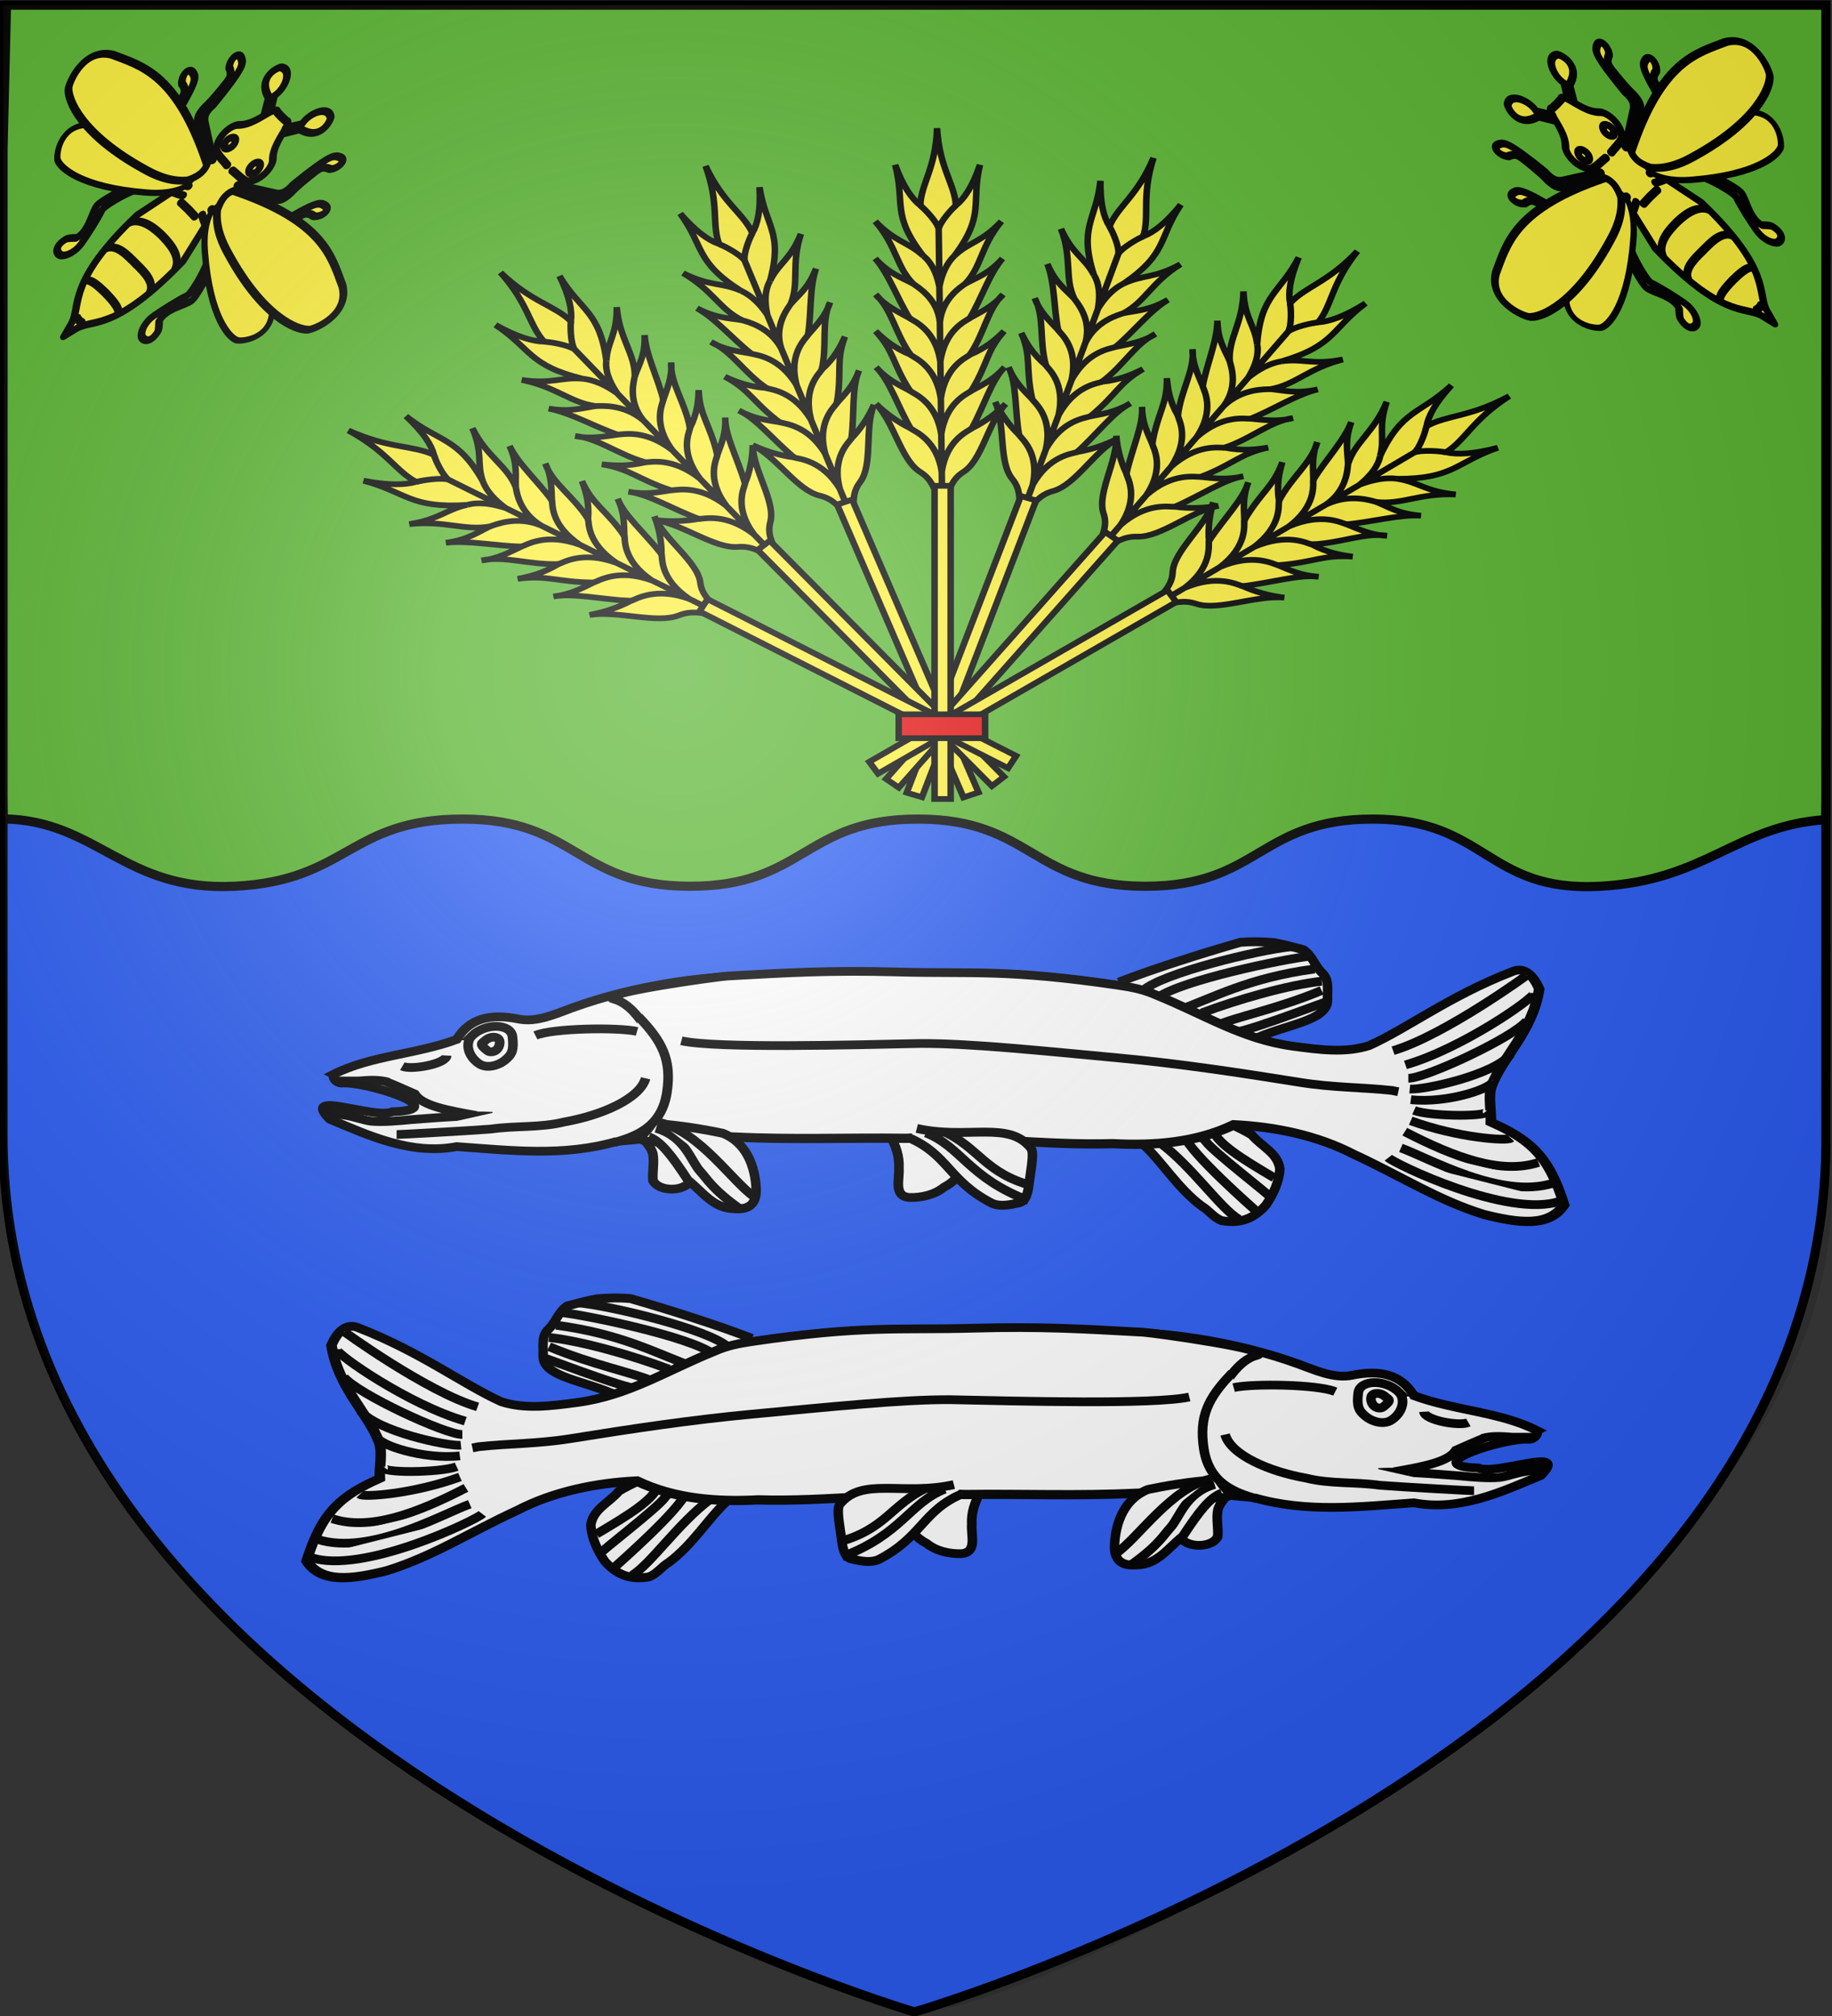 <svg xmlns="http://www.w3.org/2000/svg" xmlns:xlink="http://www.w3.org/1999/xlink" id="svg4761" width="600" height="660" version="1.1" viewBox="-300 -300 600 660"><rect x="-300" y="-300" width="600" height="660" fill="#333333" stroke="none"/><defs id="defs4763"><g id="s-4"><g id="c-7"><path id="t-4" d="M0 0v1h.5L0 0z" transform="rotate(18 3.157 -.5)"/><use xlink:href="#t-4" id="use2144-1" width="810" height="540" x="0" y="0" transform="scale(-1 1)"/></g><g id="a-8"><use xlink:href="#c-7" id="use2147-08" width="810" height="540" x="0" y="0" transform="rotate(72)"/><use xlink:href="#c-7" id="use2149-8" width="810" height="540" x="0" y="0" transform="rotate(144)"/></g><use xlink:href="#a-8" id="use2151-17" width="810" height="540" x="0" y="0" transform="scale(-1 1)"/></g><g id="s-0"><g id="c-8"><path id="t-40" d="M0 0v1h.5L0 0z" transform="rotate(18 3.157 -.5)"/><use xlink:href="#t-40" id="use2144-4" width="810" height="540" x="0" y="0" transform="scale(-1 1)"/></g><g id="a-6"><use xlink:href="#c-8" id="use2147-46" width="810" height="540" x="0" y="0" transform="rotate(72)"/><use xlink:href="#c-8" id="use2149-4" width="810" height="540" x="0" y="0" transform="rotate(144)"/></g><use xlink:href="#a-6" id="use2151-3" width="810" height="540" x="0" y="0" transform="scale(-1 1)"/></g><g id="s-1-3"><g id="c-1-0"><path id="t-8-4" d="M0 0v1h.5L0 0z" transform="rotate(18 3.157 -.5)"/><use xlink:href="#t-8-4" id="use2144-5-8" width="810" height="540" x="0" y="0" transform="scale(-1 1)"/></g><g id="a-2-5"><use xlink:href="#c-1-0" id="use2147-0-5" width="810" height="540" x="0" y="0" transform="rotate(72)"/><use xlink:href="#c-1-0" id="use2149-1-5" width="810" height="540" x="0" y="0" transform="rotate(144)"/></g><use xlink:href="#a-2-5" id="use2151-1-4" width="810" height="540" x="0" y="0" transform="scale(-1 1)"/></g><g id="s"><g id="c"><path id="t" d="M0 0v1h.5L0 0z" transform="rotate(18 3.157 -.5)"/><use xlink:href="#t" id="use2144" width="810" height="540" x="0" y="0" transform="scale(-1 1)"/></g><g id="a"><use xlink:href="#c" id="use2147" width="810" height="540" x="0" y="0" transform="rotate(72)"/><use xlink:href="#c" id="use2149" width="810" height="540" x="0" y="0" transform="rotate(144)"/></g><use xlink:href="#a" id="use2151" width="810" height="540" x="0" y="0" transform="scale(-1 1)"/></g><g id="s-1"><g id="c-1"><path id="t-8" d="M0 0v1h.5L0 0z" transform="rotate(18 3.157 -.5)"/><use xlink:href="#t-8" id="use2144-5" width="810" height="540" x="0" y="0" transform="scale(-1 1)"/></g><g id="a-2"><use xlink:href="#c-1" id="use2147-0" width="810" height="540" x="0" y="0" transform="rotate(72)"/><use xlink:href="#c-1" id="use2149-1" width="810" height="540" x="0" y="0" transform="rotate(144)"/></g><use xlink:href="#a-2" id="use2151-1" width="810" height="540" x="0" y="0" transform="scale(-1 1)"/></g><g id="s-4-6"><g id="c-7-7"><path id="t-4-1" d="M0 0v1h.5L0 0z" transform="rotate(18 3.157 -.5)"/><use xlink:href="#t-4-1" id="use2144-1-8" width="810" height="540" x="0" y="0" transform="scale(-1 1)"/></g><g id="a-8-4"><use xlink:href="#c-7-7" id="use2147-08-9" width="810" height="540" x="0" y="0" transform="rotate(72)"/><use xlink:href="#c-7-7" id="use2149-8-7" width="810" height="540" x="0" y="0" transform="rotate(144)"/></g><use xlink:href="#a-8-4" id="use2151-17-3" width="810" height="540" x="0" y="0" transform="scale(-1 1)"/></g><g id="s-5"><g id="c-11"><path id="t-6" d="M0 0v1h.5L0 0z" transform="rotate(18 3.157 -.5)"/><use xlink:href="#t-6" id="use2144-19" width="810" height="540" x="0" y="0" transform="scale(-1 1)"/></g><g id="a-3"><use xlink:href="#c-11" id="use2147-4" width="810" height="540" x="0" y="0" transform="rotate(72)"/><use xlink:href="#c-11" id="use2149-7" width="810" height="540" x="0" y="0" transform="rotate(144)"/></g><use xlink:href="#a-3" id="use2151-9" width="810" height="540" x="0" y="0" transform="scale(-1 1)"/></g><g id="s-5-4"><g id="c-11-0"><path id="t-6-6" d="M0 0v1h.5L0 0z" transform="rotate(18 3.157 -.5)"/><use xlink:href="#t-6-6" id="use2144-19-5" width="810" height="540" x="0" y="0" transform="scale(-1 1)"/></g><g id="a-3-3"><use xlink:href="#c-11-0" id="use2147-4-8" width="810" height="540" x="0" y="0" transform="rotate(72)"/><use xlink:href="#c-11-0" id="use2149-7-5" width="810" height="540" x="0" y="0" transform="rotate(144)"/></g><use xlink:href="#a-3-3" id="use2151-9-1" width="810" height="540" x="0" y="0" transform="scale(-1 1)"/></g><radialGradient xlink:href="#linearGradient2893" id="radialGradient3163" cx="221.445" cy="226.331" r="300" fx="221.445" fy="226.331" gradientTransform="matrix(1.353 0 0 1.349 -76.24 -84.357)" gradientUnits="userSpaceOnUse"/><linearGradient id="linearGradient2893"><stop id="stop2895" offset="0" style="stop-color:white;stop-opacity:.314"/><stop id="stop2897" offset=".19" style="stop-color:white;stop-opacity:.251"/><stop id="stop2901" offset=".6" style="stop-color:#6b6b6b;stop-opacity:.125"/><stop id="stop2899" offset="1" style="stop-color:black;stop-opacity:.125"/></linearGradient><style id="style33" type="text/css">.Rand2,.Rand4,.Rand6{stroke:#202020;stroke-width:30}.Rand4,.Rand6{stroke-width:60}.Rand6{stroke-width:90}.Schwarz{fill:#000}.Blau{fill:#00f}.Gold{fill:#ffef00}.Silber{fill:#fff}</style></defs><g id="layer4" style="display:inline"><path id="path1411-0" d="M-.5 358.677s-300-88.5-298.5-288.5v-368.5h597v368.5c3.042 200.43-298.5 288.5-298.5 288.5Z" style="display:inline;fill:#2b5df2;stroke:#000;stroke-width:3;stroke-linecap:butt;stroke-linejoin:miter;stroke-miterlimit:4;stroke-dasharray:none;stroke-opacity:1"/><path id="path17136" d="M-297.875-298.324-299-251.386v211.594c0 2.64.043 5.264.094 7.875 30.733.5 39.56 23.84 75.718 22.062 37.207-1.83 37.46-22 74.782-22 37.321 0 37.248 22 74.5 22 37.251 0 37.248-22 74.5-22 37.251 0 37.279 22 74.53 22 37.253 0 37.249-22 74.5-22 37.253 0 37.306 24.057 74.5 22 34.737-1.92 44.333-19.777 73.782-21.812.054-2.693.094-5.4.094-8.125v-258.532z" style="display:inline;fill:#5ab532;fill-opacity:1;fill-rule:evenodd;stroke:#000;stroke-width:3;stroke-linecap:butt;stroke-linejoin:miter;stroke-miterlimit:4;stroke-dasharray:none;stroke-opacity:.991"/></g><g id="layer3" style="display:inline"><path id="path1411-1-2-1" d="M0 358.5S-300 270-298.5 70v-368.5h597V70C301.542 270.43 0 358.5 0 358.5Z" style="display:inline;fill:none;stroke:none"/><path id="path1411-1-2-2" d="M0 358.5S-300 270-298.5 70v-368.5h597V70C301.542 270.43 0 358.5 0 358.5Z" style="display:inline;fill:none;stroke:none"/><g id="g14965" style="display:inline;stroke-width:3.166;stroke-miterlimit:4;stroke-dasharray:none" transform="matrix(.674 0 0 .592 445.488 -205.799)"><use xlink:href="#g14796" id="use14798" width="100%" height="100%" x="0" y="0" style="stroke-width:3.166;stroke-miterlimit:4;stroke-dasharray:none" transform="scale(-1 1) rotate(20.763 -.784 3781.224)"/><use xlink:href="#g14796" id="use14800" width="100%" height="100%" x="0" y="0" style="stroke-width:3.166;stroke-miterlimit:4;stroke-dasharray:none" transform="rotate(18.673 -648.134 239.824)"/><use xlink:href="#g14796" id="use14802" width="100%" height="100%" x="0" y="0" style="stroke-width:3.166;stroke-miterlimit:4;stroke-dasharray:none" transform="rotate(37.935 -647.62 242.91)"/><use xlink:href="#g14796" id="use14804" width="100%" height="100%" x="0" y="0" style="stroke-width:3.166;stroke-miterlimit:4;stroke-dasharray:none" transform="rotate(56.776 -648.8 243.091)"/><use xlink:href="#g14796" id="use14808" width="100%" height="100%" x="0" y="0" style="stroke-width:3.166;stroke-miterlimit:4;stroke-dasharray:none" transform="scale(-1 1) rotate(41.081 -.475 1971.472)"/><use xlink:href="#g14796" id="use14806" width="100%" height="100%" x="0" y="0" style="stroke-width:3.166;stroke-miterlimit:4;stroke-dasharray:none" transform="rotate(-59.966 -648.864 243.245)"/><g id="g14796" style="stroke-width:3.166;stroke-miterlimit:4;stroke-dasharray:none" transform="translate(-171.827 -49.42)"><path id="path14468" fill="#fcef3c" fill-rule="evenodd" stroke="#000" stroke-width="5.221" d="M-474.735 166.497c2.155-6.426 3.251-11.273 8.579-15.154 9.286-6.765 11.836-27.087 20.6-37.687-4.766 5.463-10.25 9.983-16.465 13.544 6.042-12.528 9.531-26.638 15.911-33.796-5.355 6.969-10.762 9.712-16.162 13.034 8.292-15.294 7.067-21.74 15.942-32.993-4.052 4.542-8.453 9.047-16.716 13.122 7.381-12.282 8.454-25.066 16.162-33.374-4.405 6.226-10.795 9.655-16.052 12.968 5.767-11.032 9.247-24.11 15.831-32.904-6.72 8.523-12.304 10.358-18.198 14.013 8.168-9.528 7.364-20.443 17.652-34.55-9.49 11.558-15.6 11.282-22.83 19.046 15.13-22.938 7.935-28.993 12.426-50.327-3.577 12.03-7.544 18.55-11.692 22.525-.541-11.893-8.007-20.523-9.156-42.785-.611 22.262-7.87 30.892-8.124 42.785-4.243-3.975-8.368-10.496-12.235-22.525 5.006 21.334-2.043 27.389 13.64 50.327-7.417-7.764-13.52-7.488-23.289-19.046 10.629 14.107 10.088 25.022 18.486 34.55-5.982-3.655-11.61-5.49-18.536-14.013 6.796 8.795 10.591 21.872 16.626 32.904-5.338-3.313-11.81-6.742-16.365-12.968 7.908 8.308 9.289 21.092 16.967 33.374-8.362-4.075-12.871-8.58-17.033-13.122 9.147 11.252 8.078 17.699 16.739 32.993-5.48-3.322-10.953-6.065-16.477-13.034 6.553 7.158 10.383 21.268 16.727 33.796-6.3-3.561-11.894-8.081-16.793-13.544 9.02 10.6 12.062 30.922 21.511 37.687 5.421 3.88 6.634 8.728 8.945 15.154z" style="stroke-width:3.166;stroke-miterlimit:4;stroke-dasharray:none"/><path id="path14470" fill="none" stroke="#000" stroke-width="5.221" d="M-476.625 151.328c2.278-17.837 12.69-22.464 14.604-24.128m-14.854 3.366c2.277-17.837 12.69-22.464 14.603-24.128m-14.813 4.256c2.278-17.836 12.125-22.463 14.039-24.127m-14.263 3.722c2.277-17.837 12.459-22.464 14.373-24.128m-14.589 2.338c1.144-13.237 10.308-19.565 12.222-21.229m-12.474 1.629c1.837-10.843 5.829-15.47 7.297-17.133m-7.63-14.89c.702-3.85 6.45-11.248 8.363-12.912m-6.878 147.364c-2.277-17.837-13.238-22.464-15.152-24.128m14.902 3.366c-2.278-17.837-13.239-22.464-15.152-24.128m14.942 4.256c-2.277-17.836-12.734-22.463-14.648-24.127m14.424 3.722c-2.278-17.837-13.113-22.464-15.026-24.128m14.81 2.338c-1.143-13.237-10.986-19.565-12.9-21.229m12.648 1.629c-1.836-10.843-5.931-15.47-7.845-17.133m7.512-14.89c-.703-3.85-7.003-11.248-8.917-12.912m10.602 163.602-1.685-150.69" style="stroke-width:3.166;stroke-miterlimit:4;stroke-dasharray:none"/><path id="rect14670" d="M-480.114 158.949h7.816v173.183h-7.816z" style="fill:#fcef3c;fill-opacity:1;stroke:#000;stroke-width:3.166;stroke-miterlimit:4;stroke-dasharray:none;stroke-opacity:1"/></g><path id="rect14850" d="M-669.373 235.897h41.985v13.209h-41.985z" style="fill:#e20909;fill-opacity:1;stroke:#000;stroke-width:3.166;stroke-miterlimit:4;stroke-dasharray:none;stroke-opacity:1"/></g><g id="g2558" style="display:inline;fill:#fff;stroke-width:1.357" transform="matrix(.773 0 0 .702 100.707 -142.383)"><g id="g28076" style="fill:#fff;fill-opacity:1;stroke:#000;stroke-width:3.655;stroke-miterlimit:4;stroke-dasharray:none;stroke-opacity:.995" transform="matrix(1.097 0 0 1.131 -525.887 -331.744)"><path id="path28078" d="M438.93 499.79c13.573-5.546 30.64-11.406 46.978-16.435 4.253-.382 8.566-.275 12.811.106 3.891.736 7.726 1.858 11.518 2.94 3.413 2.293 4.386 6.665 7.204 9.543 3.01 2.906 1.94 7.311 2.144 11.027.201 9.06-16.993 10.24-29.241 16.76-6.302 3.354-13.747-.133-17.388-.949-13.402-4.38-22.654-15.224-34.026-22.993z" style="fill:#fff;fill-opacity:1;fill-rule:evenodd;stroke:#000;stroke-width:3.655;stroke-linecap:butt;stroke-linejoin:miter;stroke-miterlimit:4;stroke-dasharray:none;stroke-opacity:.995"/><path id="path28080" d="M302.69 10.52c7.431-7.092 44.189-16.663 57.37-18.108" style="fill:#fff;fill-opacity:1;fill-rule:evenodd;stroke:#000;stroke-width:3.655;stroke-linecap:butt;stroke-linejoin:miter;stroke-miterlimit:4;stroke-dasharray:none;stroke-opacity:.995" transform="translate(145.592 492.718)"/><path id="path28082" d="M308.472 13.376c9.043-7.013 48.164-15.791 58.742-17.03" style="fill:#fff;fill-opacity:1;fill-rule:evenodd;stroke:#000;stroke-width:3.655;stroke-linecap:butt;stroke-linejoin:miter;stroke-miterlimit:4;stroke-dasharray:none;stroke-opacity:.995" transform="translate(145.592 492.718)"/><path id="path28084" d="M314.844 19.291c15.696-6.058 28.302-13.935 54.138-17.677" style="fill:#fff;fill-opacity:1;fill-rule:evenodd;stroke:#000;stroke-width:3.655;stroke-linecap:butt;stroke-linejoin:miter;stroke-miterlimit:4;stroke-dasharray:none;stroke-opacity:.995" transform="translate(145.592 492.718)"/><path id="path28086" d="M325.38 19.777c13.758-5.535 33.396-11.574 46.376-13.097" style="fill:#fff;fill-opacity:1;fill-rule:evenodd;stroke:#000;stroke-width:3.655;stroke-linecap:butt;stroke-linejoin:miter;stroke-miterlimit:4;stroke-dasharray:none;stroke-opacity:.995" transform="translate(145.592 492.718)"/><path id="path28088" d="M331.484 24.816c7.134-3.455 23.22-6.728 40.205-14.336" style="fill:#fff;fill-opacity:1;fill-rule:evenodd;stroke:#000;stroke-width:3.655;stroke-linecap:butt;stroke-linejoin:miter;stroke-miterlimit:4;stroke-dasharray:none;stroke-opacity:.995" transform="translate(145.592 492.718)"/><path id="path28090" d="M339.151 27.578c8.25-1.834 33.542-12.29 35.205-12.706" style="fill:#fff;fill-opacity:1;fill-rule:evenodd;stroke:#000;stroke-width:3.655;stroke-linecap:butt;stroke-linejoin:miter;stroke-miterlimit:4;stroke-dasharray:none;stroke-opacity:.995" transform="translate(145.592 492.718)"/></g><path id="path28092" d="M-141.304 305.026c2.47 4.617 4.075 9.85 3.774 15.166.389 5.335-2.408 13.096 4.438 13.739 5.201.11 10.639-1.226 14.662-4.776 4.765-2.747 7.397-6.62 9.726-11.652.797-2.017-.532-4.107-2.221-5.086-3.095-1.998-6.792-2.644-9.932-4.562-3.649-2.036-7.518-3.577-11.395-5.079-1.907-.772-3.699-2.024-5.83-1.977-5.191-.254-5.788-.42-3.222 4.227z" style="fill:#fff;fill-opacity:1;fill-rule:evenodd;stroke:#000;stroke-width:4.071;stroke-linecap:butt;stroke-linejoin:miter;stroke-miterlimit:4;stroke-dasharray:none;stroke-opacity:.995"/><path id="path28094" d="M-246.056 302.078c-1.787.367-.907 2.498-.209 3.51 1.47 2.577 3.67 4.792 4.453 7.733.783 4.213-.266 8.492.095 12.725 2.353 5.057 12.366 5.335 15.52.682 3.68-10.373-1.964-20.399-10.79-25.487-3.025-.413-6.092.352-9.069.837z" style="fill:#fff;fill-opacity:1;fill-rule:evenodd;stroke:#000;stroke-width:4.071;stroke-linecap:butt;stroke-linejoin:miter;stroke-miterlimit:4;stroke-dasharray:none;stroke-opacity:.995"/><g id="g28096" style="fill:#fff;fill-opacity:1;stroke:#000;stroke-width:3.655;stroke-miterlimit:4;stroke-dasharray:none;stroke-opacity:.995" transform="matrix(1.097 0 0 1.131 -525.887 -331.744)"><path id="path28098" d="M474.324 554.929c5.457 2.316 10.99 4.61 15.982 7.837 3.794 4.835 9.978 7.393 10.85 13.98-.288 5.377-2.52 10.449-5.367 14.938-4.617 5.58-9.923 7.799-17.066 6.44-3.124-1.205-4.947-4.27-7.745-6.005-9.129-7.245-15.205-18.115-22.21-25.04-2.596-2.79-2.614-2.735-4.65-6.005 4.91-5.966 22.732-9.049 30.206-6.145z" style="fill:#fff;fill-opacity:1;fill-rule:evenodd;stroke:#000;stroke-width:3.655;stroke-linecap:butt;stroke-linejoin:miter;stroke-miterlimit:4;stroke-dasharray:none;stroke-opacity:.995"/><path id="path28100" d="M309.36 73.362c12.405 9.817 23.108 26.884 30.383 31.489" style="fill:#fff;fill-opacity:1;fill-rule:evenodd;stroke:#000;stroke-width:3.655;stroke-linecap:butt;stroke-linejoin:miter;stroke-miterlimit:4;stroke-dasharray:none;stroke-opacity:.995" transform="translate(145.592 492.718)"/><path id="path28102" d="M464.342 563.318c2.413 7.114 26.298 29.481 27.203 30.384" style="fill:#fff;fill-opacity:1;fill-rule:evenodd;stroke:#000;stroke-width:3.655;stroke-linecap:butt;stroke-linejoin:miter;stroke-miterlimit:4;stroke-dasharray:none;stroke-opacity:.995"/><path id="path28104" d="M469.409 561.176c-.1 1.874 2.027 2.595 3.06 4.168 2.838 4.331 24.716 22.116 25.61 23.643" style="fill:#fff;fill-opacity:1;fill-rule:evenodd;stroke:#000;stroke-width:3.655;stroke-linecap:butt;stroke-linejoin:miter;stroke-miterlimit:4;stroke-dasharray:none;stroke-opacity:.995"/><path id="path28106" d="M474.933 559.451c.72 6.237 11.983 13.377 24.022 20.993" style="fill:#fff;fill-opacity:1;fill-rule:evenodd;stroke:#000;stroke-width:3.655;stroke-linecap:butt;stroke-linejoin:miter;stroke-miterlimit:4;stroke-dasharray:none;stroke-opacity:.995"/></g><path id="path28108" d="M-377.014 276.468c15.745-8.726 34.895-9.25 52.14-16.24 5.445-10.02 14.485-12.14 26.251-9.51 7.676 1.714 15.613-2.424 22.955-5.326 6.443-2.583 13.303-4.86 20.35-6.806 15.083-4.165 31.02-6.813 45.545-7.694 25.183-1.526 43.365-2.767 72.07-1.881 31.13.961 46.233-1.503 93.923 6.254 5.45.886 10.466 1.97 15.563 4.48 20.628 9.199 36.57 20.674 57.996 23.867 11.426 1.702 22.364 3.272 32.359-.29 16.447-8.202 33.9-23.044 60.46-34.431 5.447-2.659 8.893 1.938 11.373 7.893-2.87 20.034-15.757 31.864-20.229 45.399-1.449 4.386-.035 11.516-.269 16.771 5.47 2.685 9.94 5.279 13.696 8.274 8.145 6.493 12.943 14.874 17.339 30.167-6.338 10.61-19.181 8.597-33.687 4.659-19.684-6.658-34.87-17.727-55.344-28.124-15.328-8.782-33.316-12.885-50.873-13.806-15.833 8.357-33.644 9.85-51.19 8.824-29.407.953-58.466-3.831-87.913-2.498-24.034-.352-48.162.726-72.134-.586-19.407-3.266-32.607.535-50.184 1.835-22.606 7.293-45.305 4.25-68.056 2.499-19.241 4-36.894-4.976-53.78-12.787-12.717-14.158 19.002.248 26.497-3.454 27.008-.96-11.971-14.552-21.72-13.367-1.818-.244-3.78-2.019-3.138-4.122z" style="fill:#fff;fill-opacity:1;fill-rule:evenodd;stroke:#000;stroke-width:4.071;stroke-linecap:butt;stroke-linejoin:miter;stroke-miterlimit:4;stroke-dasharray:none;stroke-opacity:.995"/><path id="path2469" d="M-210.159 230.648c25.183-1.526 43.365-2.767 72.071-1.881 31.13.961 46.232-1.503 93.923 6.254 5.45.886 10.465 1.97 15.562 4.48 20.629 9.198 36.57 20.674 57.996 23.866 11.426 1.703 22.364 3.273 32.359-.288 16.447-8.203 33.9-23.045 60.46-34.432 5.447-2.659 8.894 1.938 11.373 7.893-2.87 20.034-15.757 31.864-20.228 45.399-1.45 4.386-.035 11.516-.27 16.771 5.47 2.685 9.94 5.279 13.697 8.274 8.144 6.493 12.943 14.874 17.338 30.167-6.338 10.61-19.181 8.597-33.687 4.659-19.684-6.658-34.869-17.727-55.344-28.124-15.328-8.782-33.316-12.885-50.873-13.806-15.833 8.357-33.644 9.85-51.19 8.824-29.407.953-58.466-3.831-87.912-2.498-24.035-.352-48.163.726-72.135-.586-4.219-.71-45.732 6.082-39.243-.684 18.532-19.323 2.418-59.681-11.913-63.48-9.13-2.42 43.62-10.541 48.016-10.808z" style="display:inline;fill:#fff;fill-opacity:1;fill-rule:evenodd;stroke:#000;stroke-width:4.071;stroke-linecap:butt;stroke-linejoin:miter;stroke-miterlimit:4;stroke-dasharray:none;stroke-opacity:.995"/><path id="path28110" d="M-360.927 298.394c-4.048-.561-8.264-2.599-13.097-3.108-2.508-.817-4.888-1.99-7.234-3.203m26.248-12.206c2.875 1.067 9.377 4.39 12.395 5.807 3.125 5.527 14 7.628 26.178 10.036m6.64.328c-10.404-.607-23.33.671-34.477 1.581-4.818.55-12.33 1.228-16.685.73m-14.236-18.768h8.758c4.631-.42 8.696-.668 12.638.559" style="fill:#fff;fill-opacity:1;fill-rule:evenodd;stroke:#000;stroke-width:4.071;stroke-linecap:butt;stroke-linejoin:miter;stroke-miterlimit:4;stroke-dasharray:none;stroke-opacity:.995"/><g id="g28112" style="fill:#fff;fill-opacity:1;stroke:#000;stroke-width:3.655;stroke-miterlimit:4;stroke-dasharray:none;stroke-opacity:.995" transform="matrix(1.097 0 0 1.131 -525.887 -331.744)"><path id="path28114" d="M257.458 563.595c4.519 1.732 8.726 7.456 15.108 17.846 5.55 4.67 9.807 11.648 17.677 11.72 6.26.654 8.808-2.276 8.644-8.099-.381-9.327-3.802-19.194-12.921-22.984-5.706-1.294-17.017-3.443-24.955-3.819" style="fill:#fff;fill-opacity:1;fill-rule:evenodd;stroke:#000;stroke-width:3.655;stroke-linecap:butt;stroke-linejoin:miter;stroke-miterlimit:4;stroke-dasharray:none;stroke-opacity:.995"/><path id="path28116" d="M114.629 67.285c11.35 3.444 13.495 13.745 17.153 17.907 2.595 2.953 4.455 7.183 15.365 15.468" style="fill:#fff;fill-opacity:1;fill-rule:evenodd;stroke:#000;stroke-width:3.655;stroke-linecap:butt;stroke-linejoin:miter;stroke-miterlimit:4;stroke-dasharray:none;stroke-opacity:.995" transform="translate(145.592 492.718)"/><path id="path28118" d="M261.886 557.747c15.252 3.955 27.736 24.125 36.12 30.43" style="fill:#fff;fill-opacity:1;fill-rule:evenodd;stroke:#000;stroke-width:3.655;stroke-linecap:butt;stroke-linejoin:miter;stroke-miterlimit:4;stroke-dasharray:none;stroke-opacity:.995"/></g><g id="g28120" style="fill:#fff;fill-opacity:1;stroke:#000;stroke-width:3.655;stroke-miterlimit:4;stroke-dasharray:none;stroke-opacity:.995" transform="matrix(1.097 0 0 1.131 -525.887 -331.744)"><path id="path28122" d="M357.724 563.87c15.36 6.963 15.461 17.874 32.243 27.09 3.29 1.543 7.069.582 10.442-.191 3.131-.74 3.531-4.92 4.173-10.117.57-4.618 1.622-10.213.54-12.262-8.545-11.744-24.424-3.552-44.185-8.295" style="fill:#fff;fill-opacity:1;fill-rule:evenodd;stroke:#000;stroke-width:3.655;stroke-linecap:butt;stroke-linejoin:miter;stroke-miterlimit:4;stroke-dasharray:none;stroke-opacity:.995"/><path id="path28124" d="M218.856 69.219c13.613 5.66 16.63 18.69 39.68 27.898" style="fill:#fff;fill-opacity:1;fill-rule:evenodd;stroke:#000;stroke-width:3.655;stroke-linecap:butt;stroke-linejoin:miter;stroke-miterlimit:4;stroke-dasharray:none;stroke-opacity:.995" transform="translate(145.592 492.718)"/><path id="path28126" d="M225.95 68.761c13.515 6.76 15.74 17.07 33.967 22.279" style="fill:#fff;fill-opacity:1;fill-rule:evenodd;stroke:#000;stroke-width:3.655;stroke-linecap:butt;stroke-linejoin:miter;stroke-miterlimit:4;stroke-dasharray:none;stroke-opacity:.995" transform="translate(145.592 492.718)"/></g><path id="path28128" d="M-247.875 249.609c10.273 11.665 14.116 20.36 12.05 35.336-2.311 16.758-13.999 20.642-22.356 23.379" style="fill:#fff;fill-opacity:1;fill-rule:evenodd;stroke:#000;stroke-width:4.071;stroke-linecap:butt;stroke-linejoin:miter;stroke-miterlimit:4;stroke-dasharray:none;stroke-opacity:.995"/><path id="path28130" d="M-318.448 258.573c-2.932 3.145-1.834 9.45 3.126 13.049 3.014 2.186 7.696 1.015 10.664-1.514 3.346-2.85 4.066-5.094 3.4-11.19-.68-6.207-11.494-6.456-17.19-.345z" style="fill:#fff;fill-opacity:1;fill-rule:evenodd;stroke:#000;stroke-width:4.071;stroke-linecap:butt;stroke-linejoin:miter;stroke-miterlimit:4;stroke-dasharray:none;stroke-opacity:.995"/><path id="path28132" d="M-244.843 278.342c-2.44 9.573-18.73 17.301-34.301 20.324-10.298 2.85-20.73 1.68-31.331 3.36-10.883.89-38.309 2.555-39.862 2.55" style="fill:#fff;fill-opacity:1;fill-rule:evenodd;stroke:#000;stroke-width:4.071;stroke-linecap:butt;stroke-linejoin:miter;stroke-miterlimit:4;stroke-dasharray:none;stroke-opacity:.995"/><path id="path28134" d="M-229.686 260.852c15.028 3.644 72.168 1.918 101.402 1.25 20.513-.106 51.395 3.404 84.115 6.773 25.52 2.627 50.69 6.791 76.4 11.34 14.505 2.567 26.263 2.258 39.305 3.82l1.227.295 1.302.258" style="fill:#fff;fill-opacity:1;fill-rule:evenodd;stroke:#000;stroke-width:4.071;stroke-linecap:butt;stroke-linejoin:miter;stroke-miterlimit:4;stroke-dasharray:none;stroke-opacity:.995"/><path id="path28136" d="M-312.907 260.839c-1.07 1.118-2.95 1.269 1.125 4.697 1.028.865 2.864.47 3.839-.545.986-1.026 1.464-2.62 1.224-4.028-.378-2.214-3.895-2.524-6.188-.124z" style="fill:#fff;fill-opacity:1;fill-rule:evenodd;stroke:#000;stroke-width:4.071;stroke-linecap:butt;stroke-linejoin:miter;stroke-miterlimit:4;stroke-dasharray:none;stroke-opacity:.995"/><path id="path28138" d="M-347.912 272.72c3.583 1.898 18.53-.977 18.795-4.997" style="fill:#fff;fill-opacity:1;fill-rule:evenodd;stroke:#000;stroke-width:4.071;stroke-linecap:butt;stroke-linejoin:miter;stroke-miterlimit:4;stroke-dasharray:none;stroke-opacity:.995"/><path id="path28140" d="M-291.527 258.353c7.348-3.431 35.292-3.854 43.046-1.873" style="fill:#fff;fill-opacity:1;fill-rule:evenodd;stroke:#000;stroke-width:4.071;stroke-linecap:butt;stroke-linejoin:miter;stroke-miterlimit:4;stroke-dasharray:none;stroke-opacity:.995"/><path id="path28142" d="M78.915 283.339c5.93.557 35.637-6.562 42.66-16.134" style="fill:#fff;fill-opacity:1;fill-rule:evenodd;stroke:#000;stroke-width:4.071;stroke-linecap:butt;stroke-linejoin:miter;stroke-miterlimit:4;stroke-dasharray:none;stroke-opacity:.995"/><path id="path28144" d="M79.374 288.304c15.462 1.884 35.283-5.373 35.03-9.123" style="fill:#fff;fill-opacity:1;fill-rule:evenodd;stroke:#000;stroke-width:4.071;stroke-linecap:butt;stroke-linejoin:miter;stroke-miterlimit:4;stroke-dasharray:none;stroke-opacity:.995"/><path id="path28146" d="M80.734 293.333c7.09 2.93 33.597 3.118 30.92.031" style="fill:#fff;fill-opacity:1;fill-rule:evenodd;stroke:#000;stroke-width:4.071;stroke-linecap:butt;stroke-linejoin:miter;stroke-miterlimit:4;stroke-dasharray:none;stroke-opacity:.995"/><path id="path28148" d="M79.33 298.147c20.118 8.066 40.994 9.525 42.423 8.12" style="fill:#fff;fill-opacity:1;fill-rule:evenodd;stroke:#000;stroke-width:4.071;stroke-linecap:butt;stroke-linejoin:miter;stroke-miterlimit:4;stroke-dasharray:none;stroke-opacity:.995"/><path id="path28150" d="M76.802 303.251c20.915 11.885 40.8 20.085 56.648 14.335" style="fill:#fff;fill-opacity:1;fill-rule:evenodd;stroke:#000;stroke-width:4.071;stroke-linecap:butt;stroke-linejoin:miter;stroke-miterlimit:4;stroke-dasharray:none;stroke-opacity:.995"/><path id="path28152" d="M75.16 310.822c11.672 4.619 42.415 24.079 64.353 16.468" style="fill:#fff;fill-opacity:1;fill-rule:evenodd;stroke:#000;stroke-width:4.071;stroke-linecap:butt;stroke-linejoin:miter;stroke-miterlimit:4;stroke-dasharray:none;stroke-opacity:.995"/><path id="path28154" d="M69.838 315.378c2.145 2.549 50.917 28.613 72.78 20.247" style="fill:#fff;fill-opacity:1;fill-rule:evenodd;stroke:#000;stroke-width:4.071;stroke-linecap:butt;stroke-linejoin:miter;stroke-miterlimit:4;stroke-dasharray:none;stroke-opacity:.995"/><path id="path28156" d="M78.309 278.342c7.408 0 44.436-19.031 50.187-26.784" style="fill:#fff;fill-opacity:1;fill-rule:evenodd;stroke:#000;stroke-width:4.071;stroke-linecap:butt;stroke-linejoin:miter;stroke-miterlimit:4;stroke-dasharray:none;stroke-opacity:.995"/><path id="path28158" d="M77.096 272.095c23.923-7.615 54.484-31.078 54.535-33.547" style="fill:#fff;fill-opacity:1;fill-rule:evenodd;stroke:#000;stroke-width:4.071;stroke-linecap:butt;stroke-linejoin:miter;stroke-miterlimit:4;stroke-dasharray:none;stroke-opacity:.995"/><path id="path28160" d="M71.847 265.452c21.474-6.92 57.847-35.979 56.827-35.358" style="fill:#fff;fill-opacity:1;fill-rule:evenodd;stroke:#000;stroke-width:4.071;stroke-linecap:butt;stroke-linejoin:miter;stroke-miterlimit:4;stroke-dasharray:none;stroke-opacity:.995"/></g><use xlink:href="#g2558" id="use2915" width="100%" height="100%" x="0" y="0" transform="matrix(-1 0 0 1 12.67 116.618)"/><g id="g9477" style="display:inline;stroke-width:1.476" transform="matrix(.411 .413 -.558 .555 -208.028 -97.71)"><path id="path9473" d="m-216.373-101.332-19.042-5.192c-2.862-.721-4.916-2.622-5.214-7.09-6.28-19.81-8.44-18.953-9.316-19.81-7.024-2.619-5.681 3.906-2.052 5.796 3.87.4 4.458 1.815 5.381 3.914 1.707 5.016 3.276 9.875 3.653 13.372 1.067 4.765 2.734 5.069 4.341 5.814l22.059 6.343" style="display:inline;overflow:visible;visibility:visible;fill:#fcef3c;fill-opacity:1;fill-rule:nonzero;stroke:#000;stroke-width:3.689;stroke-linecap:round;stroke-linejoin:round;stroke-miterlimit:4;stroke-dasharray:none;stroke-dashoffset:0;stroke-opacity:1;marker:none"/><path id="path9475" d="m-182.537-101.332 19.042-5.192c2.862-.721 4.917-2.622 5.214-7.09 6.281-19.81 8.44-18.953 9.317-19.81 7.024-2.619 5.681 3.906 2.052 5.796-3.87.4-4.458 1.815-5.382 3.914-1.706 5.016-3.276 9.875-3.652 13.372-1.068 4.765-2.734 5.069-4.341 5.814l-22.06 6.343" style="display:inline;overflow:visible;visibility:visible;fill:#fcef3c;fill-opacity:1;fill-rule:nonzero;stroke:#000;stroke-width:3.689;stroke-linecap:round;stroke-linejoin:round;stroke-miterlimit:4;stroke-dasharray:none;stroke-dashoffset:0;stroke-opacity:1;marker:none"/><g id="g4511" style="fill:#fcef3c;fill-opacity:1;stroke:#000;stroke-width:1.605;stroke-miterlimit:4;stroke-dasharray:none;stroke-opacity:1" transform="translate(-2009.987 -842.849) scale(2.299)"><path id="path4395" d="m784.279 304.58-2.287-2.858c-5.239-1-3.817-4.662-3.153-5.35 2.425-1.384 4.538 2.038 3.846 4.451l2.183 2.614" style="display:inline;overflow:visible;visibility:visible;fill:#fcef3c;fill-opacity:1;fill-rule:nonzero;stroke:#000;stroke-width:1.605;stroke-linecap:round;stroke-linejoin:round;stroke-miterlimit:4;stroke-dasharray:none;stroke-dashoffset:0;stroke-opacity:1;marker:none"/><path id="path4399" d="m787.518 302.572 1.195-.034c.464.138.758-.634 1.455.736.811 2.008 1.226 4.4 3.412 5.945 1.002.813 1.846 4.04-.779 6.063.71 1.757 1.472 6.73.272 10.322l2.567 8.078c.525 17.577-5.34 18.656-6.679 22.073l-.866 2.73-1.011-2.73c-1.339-3.417-7.925-4.496-7.4-22.073l2.279-8.367c-1.2-3.88-.439-8.276.271-10.033-2.625-2.022-1.78-5.25-.779-6.063 2.187-1.546 2.601-3.937 3.413-5.945.697-1.37.99-.598 1.455-.736z" style="display:inline;overflow:visible;visibility:visible;fill:#fcef3c;fill-opacity:1;fill-rule:nonzero;stroke:#000;stroke-width:1.605;stroke-linecap:round;stroke-linejoin:round;stroke-miterlimit:4;stroke-dasharray:none;stroke-dashoffset:0;stroke-opacity:1;marker:none"/><path id="path4405" d="m790.757 304.58 2.287-2.858c5.238-1 3.817-4.662 3.153-5.35-2.425-1.384-4.538 2.038-3.846 4.451l-2.183 2.614" style="display:inline;overflow:visible;visibility:visible;fill:#fcef3c;fill-opacity:1;fill-rule:nonzero;stroke:#000;stroke-width:1.605;stroke-linecap:round;stroke-linejoin:round;stroke-miterlimit:4;stroke-dasharray:none;stroke-dashoffset:0;stroke-opacity:1;marker:none"/></g><path id="path4407" d="M-207.09-124.26c.001 1.542-1.02 2.792-2.281 2.792-1.261 0-2.283-1.25-2.281-2.792-.001-1.54 1.02-2.79 2.28-2.79 1.262 0 2.283 1.25 2.282 2.79z" style="fill:#fcef3c;fill-opacity:1;fill-rule:nonzero;stroke:#000;stroke-width:3.689;stroke-linecap:round;stroke-linejoin:round;stroke-miterlimit:4;stroke-dasharray:none;stroke-opacity:1"/><path id="path4409" d="M-191.877-124.26c-.001 1.542 1.02 2.792 2.28 2.792 1.262 0 2.283-1.25 2.282-2.792.001-1.54-1.02-2.79-2.281-2.79-1.26 0-2.283 1.25-2.281 2.79z" style="fill:#fcef3c;fill-opacity:1;fill-rule:nonzero;stroke:#000;stroke-width:3.689;stroke-linecap:round;stroke-linejoin:round;stroke-miterlimit:4;stroke-dasharray:none;stroke-opacity:1"/><path id="path4413" d="m-193.83-92.43-5.654-.14-5.654.14" style="display:inline;overflow:visible;visibility:visible;fill:#fcef3c;fill-opacity:1;fill-rule:nonzero;stroke:#000;stroke-width:3.689;stroke-linecap:round;stroke-linejoin:round;stroke-miterlimit:4;stroke-dasharray:none;stroke-dashoffset:0;stroke-opacity:1;marker:none"/><path id="path4415" d="M-181.448-71.802c-2.754-5.357-13.762-5.284-18.036-5.353-4.273.069-14.95.328-17.704 5.685" style="display:inline;overflow:visible;visibility:visible;fill:#fcef3c;fill-opacity:1;fill-rule:nonzero;stroke:#000;stroke-width:3.689;stroke-linecap:round;stroke-linejoin:round;stroke-miterlimit:4;stroke-dasharray:none;stroke-dashoffset:0;stroke-opacity:1;marker:none"/><path id="path4417" d="M-182.178-57.423c-2.27-4.575-13.519-3.622-17.52-3.76 0 0 4.001.138-.117 0-4.119.138-14.041-.483-16.311 4.092" style="display:inline;overflow:visible;visibility:visible;fill:#fcef3c;fill-opacity:1;fill-rule:nonzero;stroke:#000;stroke-width:3.689;stroke-linecap:round;stroke-linejoin:round;stroke-miterlimit:4;stroke-dasharray:none;stroke-dashoffset:0;stroke-opacity:1;marker:none"/><path id="path4419" d="M-185.92-41.49c-1.688-2.161-9.838-2.046-12.755-2.161 0 0 2.917.115-.477 0-3.394.115-10.881 0-12.568 2.16" style="display:inline;overflow:visible;visibility:visible;fill:#fcef3c;fill-opacity:1;fill-rule:nonzero;stroke:#000;stroke-width:3.689;stroke-linecap:round;stroke-linejoin:round;stroke-miterlimit:4;stroke-dasharray:none;stroke-dashoffset:0;stroke-opacity:1;marker:none"/><path id="path4421" d="M-200.24-27.979s.866.23 1.733.23c.866 0 1.732-.23 1.732-.23" style="display:inline;overflow:visible;visibility:visible;fill:#fcef3c;fill-opacity:1;fill-rule:nonzero;stroke:#000;stroke-width:3.689;stroke-linecap:round;stroke-linejoin:round;stroke-miterlimit:4;stroke-dasharray:none;stroke-dashoffset:0;stroke-opacity:1;marker:none"/><path id="path4397" d="m-209.213-114.217-17.85-8.42c-2.694-1.207-4.387-3.435-3.904-7.887-2.746-20.6-5.02-20.131-5.736-21.127-6.462-3.799-6.272 2.86-3.027 5.352 3.742 1.066 4.076 2.56 4.62 4.789.81 5.236 1.512 10.293 1.275 13.803.224 4.877 1.813 5.466 3.266 6.479l20.622 10.078" style="display:inline;overflow:visible;visibility:visible;fill:#fcef3c;fill-opacity:1;fill-rule:nonzero;stroke:#000;stroke-width:3.689;stroke-linecap:round;stroke-linejoin:round;stroke-miterlimit:4;stroke-dasharray:none;stroke-dashoffset:0;stroke-opacity:1;marker:none"/><path id="path4425" d="M-214.737-103.96c-2.896-.657-12.843-1.05-18.69-1.24-2.892-.868-5.163.566-6.375 3.774-2.093 4.917-4.7 12.005-6.111 13.064-5.768 4.047-5.965-1.43-2.737-4.593 1.867-1.32 3.522-2.715 4.398-4.395 1.34-2.97 2.37-5.439 3.168-7.54 2.06-4.149 4.352-3.852 6.632-3.782l19.884 1" style="display:inline;overflow:visible;visibility:visible;fill:#fcef3c;fill-opacity:1;fill-rule:nonzero;stroke:#000;stroke-width:3.689;stroke-linecap:round;stroke-linejoin:round;stroke-miterlimit:4;stroke-dasharray:none;stroke-dashoffset:0;stroke-opacity:1;marker:none"/><path id="path4427" d="M-208.449-99.47c-3.316 1.345-23.937 12.932-22.607 11.816 2.825-2.367-6.64 16.84-6.177 20.68.39 3.241 7 9.683 4.834 15.748-2.404 1.87-3.557 2.816-3.83 3.918-1.833 6.319 3.708 6.726 5.324 5.335 2.099-1.473 3.646-5.186 2.75-9.097-.973-4.034-3.028-11.215-5.137-15.673-.863-1.825 2.312-11.286 5.62-16.499 5.2-8.192 14.954-9.249 20.655-11.866" style="display:inline;overflow:visible;visibility:visible;fill:#fcef3c;fill-opacity:1;fill-rule:nonzero;stroke:#000;stroke-width:3.689;stroke-linecap:round;stroke-linejoin:round;stroke-miterlimit:4;stroke-dasharray:none;stroke-dashoffset:0;stroke-opacity:1;marker:none"/><path id="path9444" d="M-212.022-105.805c-40.885-.207-51.466 10.632-62.026 18.958-8.926 8.505.63 17.267 3.192 18.35 4.236 1.536 20.056 1.088 47.333-16.171 3.356-2.1 9.995-6.41 13.265-12.584 1.362-5.289-.24-7.46-1.764-8.553z" style="display:inline;overflow:visible;visibility:visible;fill:#fcef3c;fill-opacity:1;fill-rule:nonzero;stroke:#000;stroke-width:2.951;stroke-linecap:round;stroke-linejoin:round;stroke-miterlimit:4;stroke-dasharray:none;stroke-dashoffset:0;stroke-opacity:1;marker:none"/><path id="path4429" d="M-210.008-111.392c-47.935-17.722-64.998-9.515-80.96-4.249-14.122 6.173-6.643 20.55-4.096 22.918 4.318 3.615 23.092 9.854 62.511 1.242 4.84-1.033 14.48-3.257 20.961-9.11 3.862-5.63 2.909-8.865 1.584-10.8z" style="display:inline;overflow:visible;visibility:visible;fill:#fcef3c;fill-opacity:1;fill-rule:nonzero;stroke:#000;stroke-width:3.689;stroke-linecap:round;stroke-linejoin:round;stroke-miterlimit:4;stroke-dasharray:none;stroke-dashoffset:0;stroke-opacity:1;marker:none"/><path id="path4518" d="m-189.697-114.217 17.851-8.42c2.694-1.207 4.387-3.435 3.904-7.887 2.745-20.6 5.02-20.131 5.735-21.127 6.463-3.799 6.273 2.86 3.027 5.352-3.742 1.066-4.075 2.56-4.62 4.789-.81 5.236-1.511 10.293-1.275 13.803-.224 4.877-1.812 5.466-3.266 6.479l-20.622 10.078" style="display:inline;overflow:visible;visibility:visible;fill:#fcef3c;fill-opacity:1;fill-rule:nonzero;stroke:#000;stroke-width:3.689;stroke-linecap:round;stroke-linejoin:round;stroke-miterlimit:4;stroke-dasharray:none;stroke-dashoffset:0;stroke-opacity:1;marker:none"/><path id="path4520" d="M-184.173-103.96c2.896-.657 12.843-1.05 18.69-1.24 2.893-.868 5.164.566 6.375 3.774 2.094 4.917 4.7 12.005 6.112 13.064 5.767 4.047 5.964-1.43 2.736-4.593-1.866-1.32-3.521-2.715-4.397-4.395-1.34-2.97-2.37-5.439-3.168-7.54-2.06-4.149-4.352-3.852-6.632-3.782l-19.885 1" style="display:inline;overflow:visible;visibility:visible;fill:#fcef3c;fill-opacity:1;fill-rule:nonzero;stroke:#000;stroke-width:3.689;stroke-linecap:round;stroke-linejoin:round;stroke-miterlimit:4;stroke-dasharray:none;stroke-dashoffset:0;stroke-opacity:1;marker:none"/><path id="path4522" d="M-190.46-99.47c3.316 1.345 23.937 12.932 22.606 11.816-2.824-2.367 6.641 16.84 6.178 20.68-.391 3.241-7 9.683-4.835 15.748 2.404 1.87 3.558 2.816 3.83 3.918 1.834 6.319-3.708 6.726-5.323 5.335-2.1-1.473-3.647-5.186-2.75-9.097.973-4.034 3.027-11.215 5.136-15.673.864-1.825-2.312-11.286-5.62-16.499-5.2-8.192-14.953-9.249-20.655-11.866" style="display:inline;overflow:visible;visibility:visible;fill:#fcef3c;fill-opacity:1;fill-rule:nonzero;stroke:#000;stroke-width:3.689;stroke-linecap:round;stroke-linejoin:round;stroke-miterlimit:4;stroke-dasharray:none;stroke-dashoffset:0;stroke-opacity:1;marker:none"/><path id="path9446" d="M-186.887-105.805c40.885-.207 51.466 10.632 62.025 18.958 8.927 8.505-.63 17.267-3.191 18.35-4.236 1.536-20.057 1.088-47.334-16.171-3.356-2.1-9.994-6.41-13.264-12.584-1.363-5.289.239-7.46 1.764-8.553z" style="display:inline;overflow:visible;visibility:visible;fill:#fcef3c;fill-opacity:1;fill-rule:nonzero;stroke:#000;stroke-width:2.951;stroke-linecap:round;stroke-linejoin:round;stroke-miterlimit:4;stroke-dasharray:none;stroke-dashoffset:0;stroke-opacity:1;marker:none"/><path id="path4524" d="M-188.902-111.392c47.936-17.722 64.998-9.515 80.961-4.249 14.121 6.173 6.643 20.55 4.096 22.918-4.318 3.615-23.093 9.854-62.512 1.242-4.84-1.033-14.48-3.257-20.96-9.11-3.862-5.63-2.91-8.865-1.585-10.8z" style="display:inline;overflow:visible;visibility:visible;fill:#fcef3c;fill-opacity:1;fill-rule:nonzero;stroke:#000;stroke-width:3.689;stroke-linecap:round;stroke-linejoin:round;stroke-miterlimit:4;stroke-dasharray:none;stroke-dashoffset:0;stroke-opacity:1;marker:none"/><path id="path4403" d="M-211.87-118.064c3.101 1.005 6.917.745 10.396 1.08" style="display:inline;overflow:visible;visibility:visible;fill:#fcef3c;fill-opacity:1;fill-rule:nonzero;stroke:#000;stroke-width:3.689;stroke-linecap:round;stroke-linejoin:round;stroke-miterlimit:4;stroke-dasharray:none;stroke-dashoffset:0;stroke-opacity:1;marker:none"/><path id="path4411" d="M-187.098-118.064c-3.1 1.005-6.916.745-10.396 1.08" style="display:inline;overflow:visible;visibility:visible;fill:#fcef3c;fill-opacity:1;fill-rule:nonzero;stroke:#000;stroke-width:3.689;stroke-linecap:round;stroke-linejoin:round;stroke-miterlimit:4;stroke-dasharray:none;stroke-dashoffset:0;stroke-opacity:1;marker:none"/></g><use xlink:href="#g9477" id="use10196" width="600" height="660" x="0" y="0" transform="matrix(-1 0 0 1 2.056 -4.172)"/></g><g id="layer2" style="display:inline"><g id="g9170" transform="translate(-301.5 -298.5)"><g id="layer3-9" style="display:inline"><g id="g3446" transform="matrix(-1 0 0 1 600 0)"><path id="rect2665" d="M0 0h600v660H0z" style="fill:none;stroke:none"/></g></g><g id="layer2-4" transform="translate(-.39 -3.39)"><path id="path2875" d="M301.39 659.89c24.364 8.798 313.03-127.005 299.804-275.807L599.89 3.566h-597L3.87 385.81C15.83 568.888 251.095 640.106 301.39 659.89Z" style="opacity:1;fill:url(#radialGradient3163);fill-opacity:1;fill-rule:evenodd;stroke:none;stroke-width:1px;stroke-linecap:butt;stroke-linejoin:miter;stroke-opacity:1"/></g></g></g></svg>